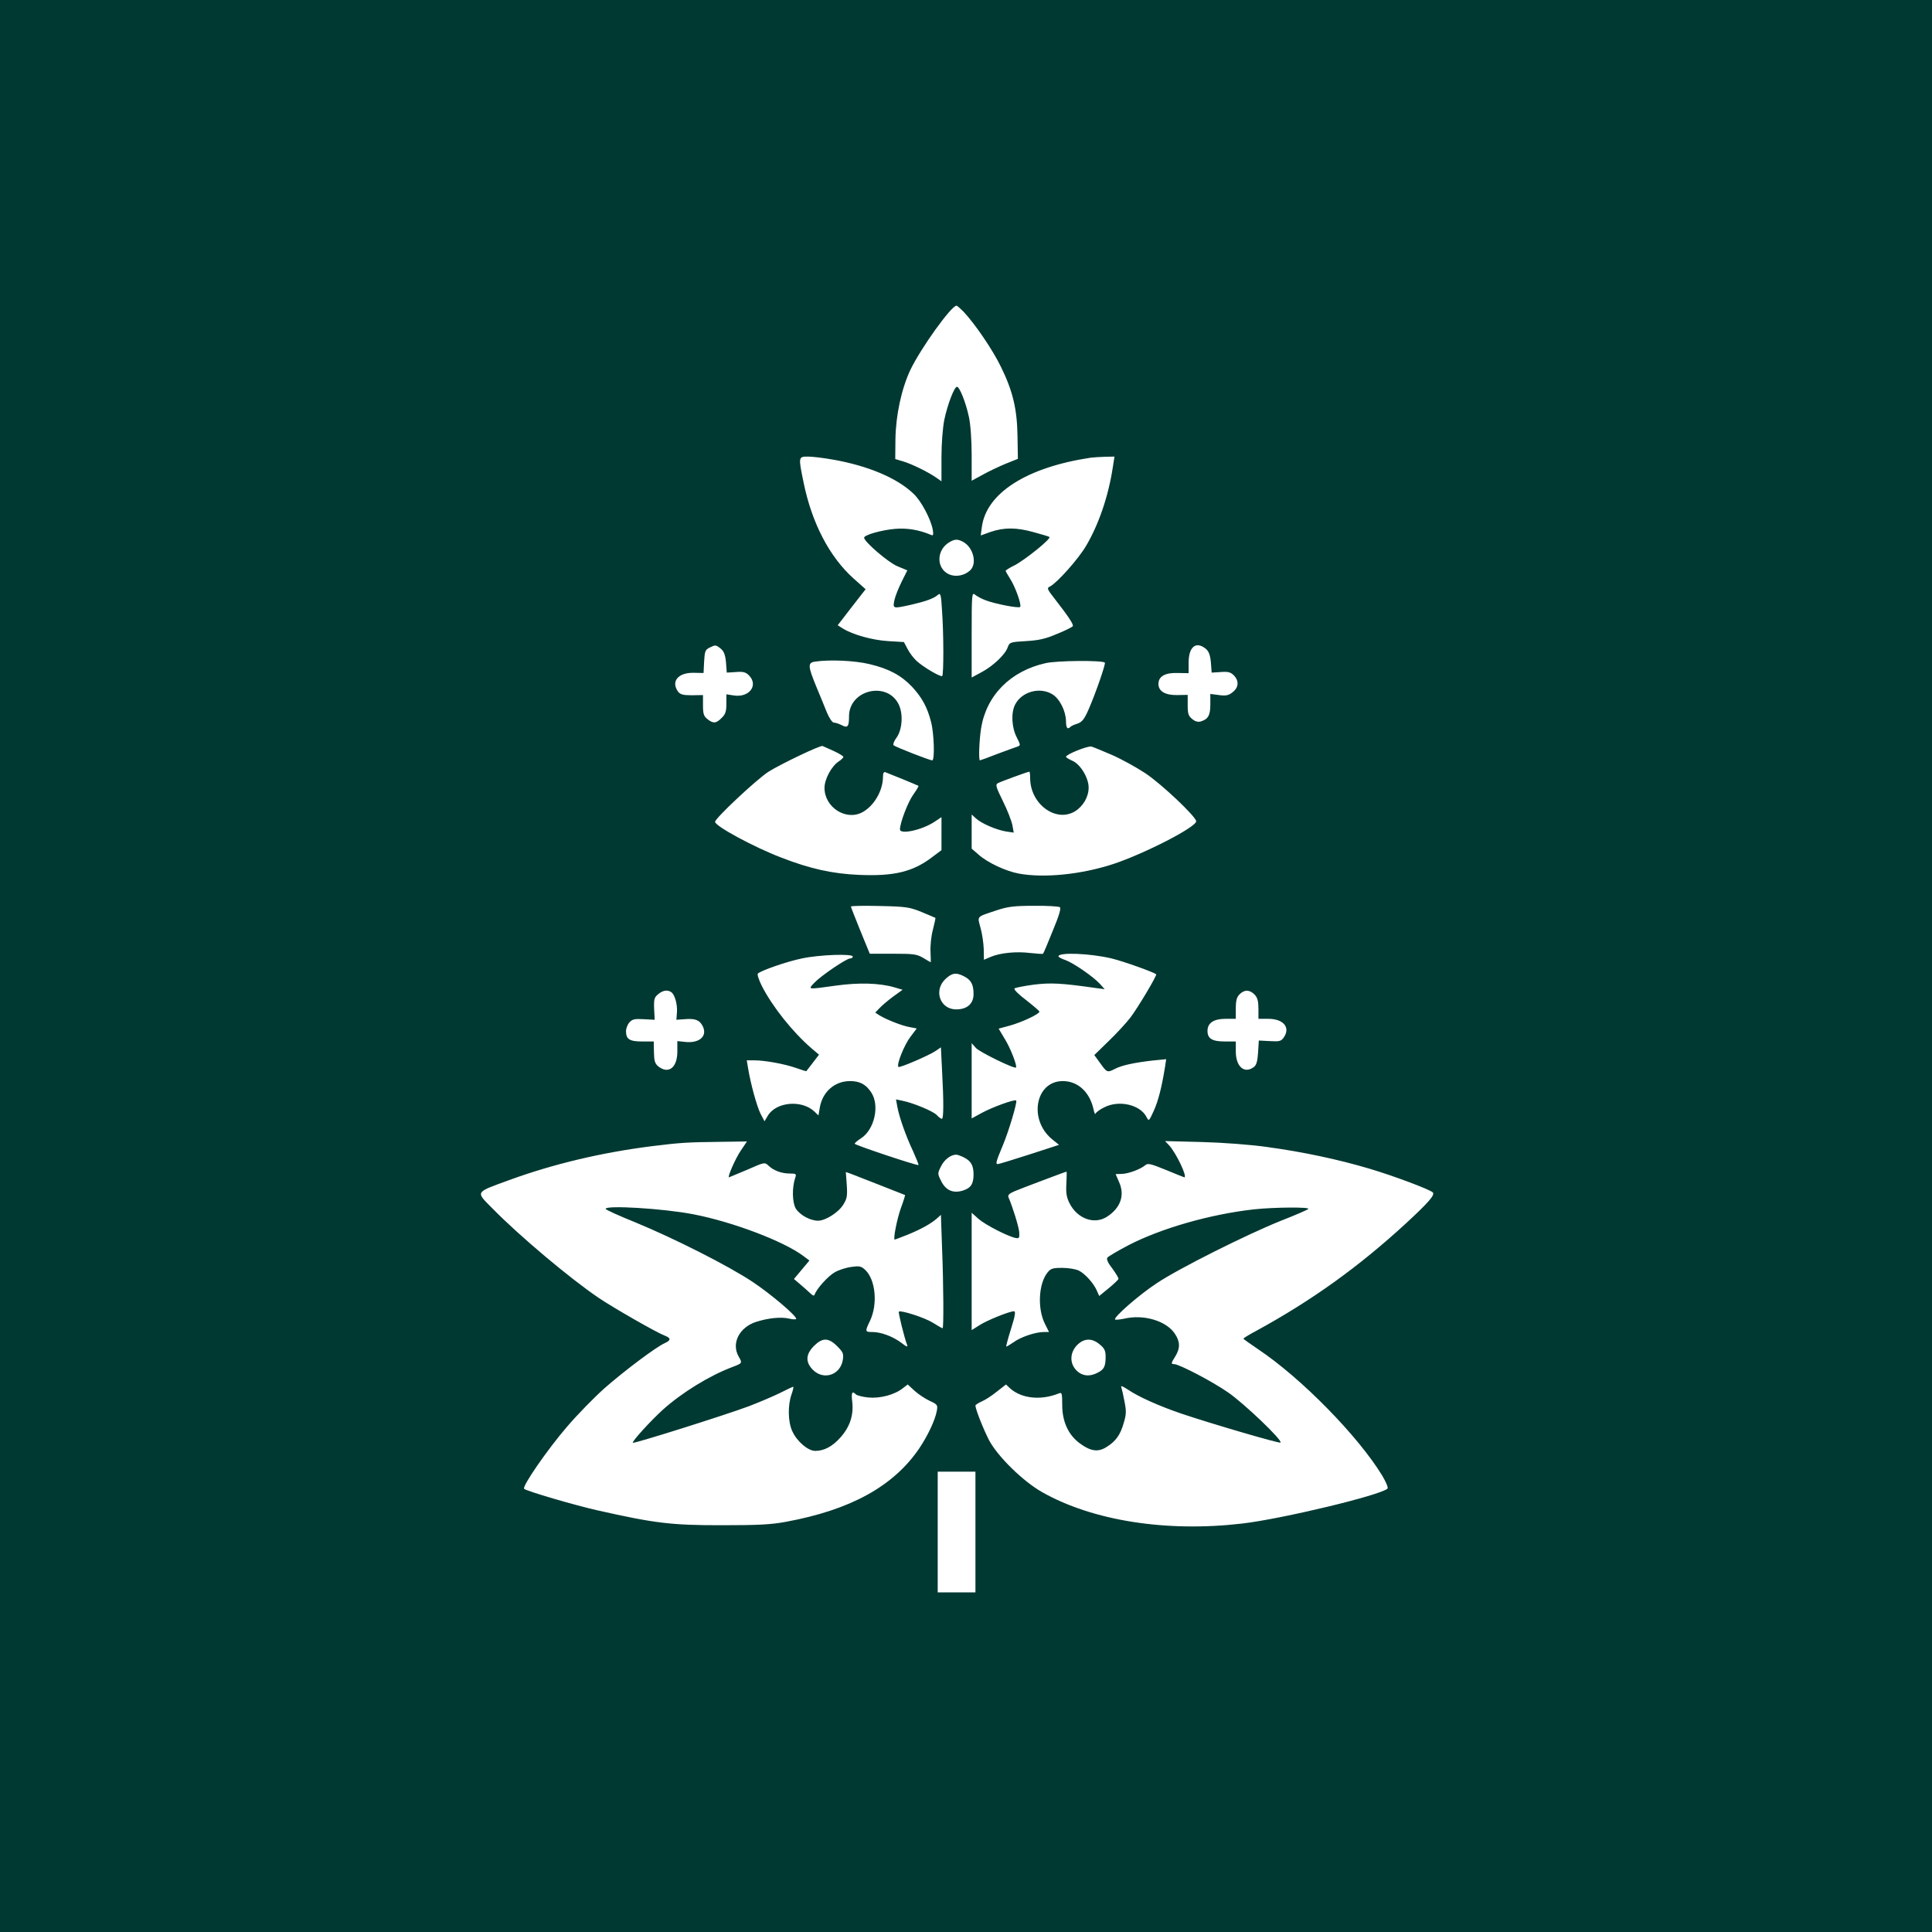 <?xml version="1.0" standalone="no"?>
<!DOCTYPE svg PUBLIC "-//W3C//DTD SVG 20010904//EN"
 "http://www.w3.org/TR/2001/REC-SVG-20010904/DTD/svg10.dtd">
<svg version="1.0" xmlns="http://www.w3.org/2000/svg"
 width="1024pt" height="1024pt" viewBox="0 0 1024 1024"
 preserveAspectRatio="xMidYMid meet">

<g transform="translate(0,1024) scale(0.1,-0.1)"
fill="#003932" stroke="none">
<path d="M0 5120 l0 -5120 5120 0 5120 0 0 5120 0 5120 -5120 0 -5120 0 0
-5120z m5107 3468 c61 -65 155 -203 198 -292 64 -130 86 -226 88 -369 l2 -119
-65 -26 c-36 -15 -91 -41 -123 -59 l-57 -31 0 136 c0 80 -6 165 -15 204 -16
75 -49 158 -63 158 -14 0 -50 -94 -67 -175 -8 -40 -15 -124 -15 -198 l0 -128
-27 19 c-41 29 -132 74 -178 87 l-40 12 1 104 c2 129 32 268 79 368 55 115
217 341 245 341 3 0 20 -15 37 -32z m-692 -784 c187 -33 341 -98 428 -182 41
-39 91 -135 101 -190 4 -25 2 -32 -7 -28 -66 28 -127 38 -192 33 -71 -6 -165
-32 -165 -47 0 -21 128 -131 176 -151 l53 -22 -29 -58 c-16 -32 -34 -76 -39
-98 -10 -48 -10 -48 89 -26 78 18 119 33 141 52 14 12 17 4 22 -84 9 -123 9
-338 1 -346 -8 -7 -102 48 -137 81 -16 15 -37 43 -47 63 l-19 36 -83 5 c-84 5
-188 34 -241 67 l-27 17 74 96 74 95 -64 57 c-127 114 -220 292 -264 505 -29
141 -29 141 23 141 23 0 82 -7 132 -16z m1483 -41 c-23 -152 -74 -302 -142
-417 -40 -68 -152 -194 -190 -214 -19 -9 -17 -13 25 -67 74 -95 100 -135 95
-144 -4 -5 -41 -24 -84 -41 -60 -26 -96 -34 -164 -38 -84 -5 -87 -6 -97 -33
-13 -38 -77 -99 -139 -132 l-52 -28 0 227 c0 215 1 226 18 212 9 -8 35 -22 57
-30 50 -19 174 -43 182 -35 9 10 -26 108 -53 149 -13 21 -24 40 -24 43 0 2 21
16 48 29 57 30 196 142 184 150 -4 3 -42 14 -82 25 -92 26 -158 26 -229 2
l-53 -19 6 45 c24 180 238 316 576 367 14 2 48 4 76 5 l51 1 -9 -57z m-795
-394 c56 -29 78 -117 38 -153 -30 -27 -74 -35 -109 -21 -72 31 -70 133 3 173
26 15 41 15 68 1z m-1283 -567 c17 -14 24 -32 28 -73 l4 -54 48 3 c38 3 52 0
69 -17 53 -53 2 -120 -80 -107 l-39 6 0 -50 c0 -41 -5 -56 -25 -75 -29 -30
-45 -31 -76 -6 -19 15 -23 28 -23 73 l0 54 -59 -1 c-47 0 -61 4 -73 19 -39 54
0 101 81 100 l54 -1 3 61 c3 53 6 62 28 73 32 16 34 16 60 -5z m2570 0 c17
-14 24 -32 28 -73 l4 -54 48 3 c38 3 52 0 69 -17 29 -29 27 -65 -6 -90 -21
-17 -35 -20 -72 -15 l-46 6 0 -56 c0 -58 -12 -78 -51 -90 -14 -4 -30 0 -45 13
-20 16 -24 28 -24 74 l0 54 -56 -1 c-63 -1 -99 20 -99 59 0 40 35 60 101 58
l59 -1 0 56 c0 84 39 115 90 74z m-1781 -82 c104 -25 168 -60 225 -120 52 -56
81 -108 101 -187 16 -62 20 -203 6 -203 -14 0 -195 71 -205 80 -4 4 2 22 15
39 31 42 37 125 13 176 -60 127 -264 80 -264 -62 0 -54 -7 -63 -38 -47 -15 8
-34 14 -42 14 -9 0 -24 23 -37 53 -11 28 -37 91 -57 139 -44 107 -45 125 -8
131 78 12 212 6 291 -13z m1247 8 c5 -6 -46 -155 -84 -243 -24 -56 -36 -71
-60 -80 -17 -5 -34 -13 -38 -17 -16 -17 -24 -6 -24 30 -1 53 -33 118 -72 142
-67 41 -163 14 -198 -55 -22 -43 -18 -122 9 -173 20 -40 21 -43 4 -49 -10 -3
-58 -21 -107 -39 -48 -19 -90 -34 -92 -34 -8 0 -4 106 6 170 28 174 155 303
341 345 59 14 302 16 315 3z m-1438 -468 c28 -13 52 -27 52 -32 0 -4 -11 -15
-25 -24 -38 -25 -75 -94 -75 -140 0 -102 112 -175 199 -130 63 33 111 115 111
190 0 18 4 26 13 23 6 -3 48 -19 92 -37 44 -18 81 -34 83 -35 2 -2 -10 -22
-27 -46 -28 -38 -71 -150 -71 -185 0 -29 119 -3 184 41 l36 24 0 -87 0 -88
-48 -36 c-103 -79 -203 -103 -390 -95 -139 6 -258 32 -412 92 -144 55 -349
166 -350 189 0 19 217 222 282 265 65 41 278 143 288 137 3 -1 29 -13 58 -26z
m1477 -22 c50 -22 128 -65 175 -96 85 -56 270 -231 270 -255 0 -31 -273 -171
-438 -226 -170 -56 -368 -76 -503 -51 -69 13 -165 58 -212 100 l-37 32 0 91 0
90 23 -21 c28 -26 106 -60 159 -69 l41 -6 -7 39 c-4 21 -26 79 -50 127 -38 77
-41 89 -27 96 17 9 159 61 167 61 2 0 4 -15 4 -34 0 -137 136 -238 238 -176
43 27 72 76 72 126 0 52 -45 126 -89 143 -17 8 -31 16 -31 20 1 13 116 59 135
54 11 -3 61 -24 110 -45z m-1010 -832 c39 -16 71 -30 73 -31 1 -1 -5 -30 -14
-65 -9 -34 -14 -86 -12 -116 1 -30 2 -54 1 -54 -1 0 -19 10 -40 23 -34 20 -51
22 -160 22 l-123 0 -50 122 c-27 67 -50 125 -50 128 0 4 69 5 153 3 140 -3
158 -6 222 -32z m732 26 c8 -5 -2 -41 -37 -125 -26 -65 -49 -120 -52 -122 -2
-2 -32 0 -68 4 -73 9 -158 1 -210 -21 l-35 -15 -1 56 c-1 31 -8 82 -17 113
-17 65 -25 56 88 94 58 19 91 23 195 23 69 1 130 -3 137 -7z m275 -272 c65
-16 224 -73 236 -84 5 -6 -98 -179 -138 -231 -22 -28 -73 -84 -115 -124 l-75
-73 32 -44 c35 -49 37 -50 78 -29 36 19 104 33 199 44 l72 7 -6 -40 c-17 -106
-36 -182 -60 -234 -25 -55 -26 -56 -38 -33 -33 66 -146 92 -224 52 -23 -11
-43 -26 -46 -33 -2 -7 -7 3 -11 22 -20 92 -83 150 -163 150 -145 0 -183 -204
-57 -308 l37 -30 -157 -51 c-87 -28 -162 -51 -168 -51 -12 0 -9 13 27 99 32
76 78 231 71 238 -8 8 -126 -35 -183 -66 l-53 -29 0 199 0 200 23 -26 c19 -21
204 -112 212 -103 7 8 -28 100 -58 149 l-34 57 59 16 c65 18 158 62 157 74 0
4 -32 31 -70 61 -39 29 -67 57 -62 62 4 4 50 13 101 20 90 11 143 9 332 -18
l45 -6 -25 28 c-36 39 -139 110 -182 126 -21 7 -38 16 -38 20 0 23 168 16 282
-11z m-1372 10 c0 -5 -6 -10 -14 -10 -20 0 -155 -92 -190 -129 -35 -37 -38
-36 114 -15 122 17 231 14 310 -9 l44 -13 -50 -36 c-27 -20 -59 -47 -72 -61
l-23 -24 23 -15 c36 -22 119 -55 160 -62 l37 -7 -34 -45 c-32 -42 -75 -148
-63 -159 6 -6 165 62 199 86 l26 18 6 -121 c9 -165 9 -258 -1 -258 -5 0 -17 9
-27 20 -18 20 -126 65 -183 76 l-33 7 7 -39 c10 -55 46 -157 84 -237 17 -38
30 -70 28 -72 -5 -5 -338 106 -338 113 0 4 15 17 34 29 71 46 100 175 53 244
-28 42 -60 59 -112 59 -81 0 -146 -57 -160 -141 l-7 -41 -22 21 c-67 63 -202
51 -246 -22 l-18 -30 -21 40 c-20 40 -53 161 -66 241 l-7 42 39 0 c58 0 160
-19 221 -40 31 -11 56 -19 56 -17 1 1 16 21 34 44 l33 43 -38 32 c-102 88
-208 221 -265 332 -16 32 -26 62 -21 66 19 17 155 64 233 80 93 20 270 26 270
10z m590 -105 c37 -19 50 -43 50 -94 0 -51 -34 -81 -92 -81 -86 0 -121 101
-57 161 35 33 57 36 99 14z m-1553 -83 c19 -12 34 -64 31 -107 l-3 -40 42 3
c57 5 81 -4 97 -36 28 -54 -18 -94 -96 -84 l-38 4 0 -56 c0 -85 -47 -121 -101
-78 -18 15 -22 29 -23 75 l-1 57 -61 0 c-68 0 -86 12 -86 55 0 14 8 35 18 46
15 17 28 20 76 17 l58 -3 -3 58 c-2 51 1 61 22 78 24 20 48 24 68 11z m3093
-14 c15 -16 20 -35 20 -75 l0 -53 52 0 c81 0 119 -46 82 -99 -14 -20 -23 -22
-74 -19 l-58 3 -4 -64 c-3 -47 -9 -67 -23 -77 -50 -37 -95 3 -95 83 l0 53 -59
0 c-66 0 -91 15 -91 56 0 42 33 64 95 64 l55 0 0 55 c0 42 5 60 20 75 26 26
54 25 80 -2z m-2724 -827 c-28 -41 -72 -141 -62 -141 1 0 44 18 96 40 93 41
93 41 114 21 28 -26 69 -41 113 -41 32 0 35 -2 28 -22 -18 -53 -16 -132 3
-164 22 -34 76 -64 118 -64 39 0 109 44 134 86 19 30 22 45 18 104 l-5 68 26
-9 c47 -18 286 -112 288 -113 1 -1 -8 -31 -21 -66 -22 -60 -43 -170 -34 -170
3 0 33 12 69 26 71 29 123 58 155 86 l21 19 6 -173 c8 -197 9 -428 3 -428 -3
0 -26 13 -53 30 -44 27 -169 67 -179 58 -4 -4 29 -137 43 -174 6 -16 0 -14
-30 9 -44 33 -107 57 -153 57 -40 0 -40 3 -13 59 42 88 30 218 -25 270 -21 20
-31 22 -73 16 -27 -3 -67 -16 -88 -28 -36 -20 -97 -88 -107 -118 -3 -9 -10 -7
-24 7 -11 10 -35 32 -53 47 l-33 28 41 49 41 49 -32 24 c-104 78 -375 181
-583 221 -160 31 -465 49 -465 29 0 -5 71 -37 158 -72 206 -85 495 -231 622
-316 95 -63 230 -178 230 -195 0 -4 -17 -4 -37 1 -44 10 -108 4 -175 -17 -90
-29 -133 -114 -93 -184 20 -35 20 -35 -32 -55 -123 -46 -270 -137 -370 -227
-66 -60 -165 -169 -159 -175 5 -6 487 146 616 194 52 20 125 51 162 69 37 19
70 34 72 34 3 0 -1 -19 -9 -41 -20 -57 -19 -145 4 -194 24 -54 83 -105 122
-105 48 0 92 24 136 74 48 55 68 117 60 186 -6 50 -1 60 20 39 5 -5 35 -13 65
-16 62 -6 139 14 183 49 l26 20 37 -34 c20 -18 56 -42 80 -53 41 -19 43 -22
37 -54 -9 -49 -48 -131 -93 -198 -137 -201 -364 -326 -707 -389 -80 -15 -150
-18 -345 -18 -262 0 -348 10 -654 79 -120 27 -376 102 -388 114 -13 11 125
211 229 331 54 63 143 154 198 203 105 92 270 216 318 238 34 15 34 27 0 40
-41 15 -270 146 -350 200 -152 103 -420 328 -563 474 -90 91 -95 83 88 150
233 85 488 146 757 180 153 19 189 21 362 23 l142 2 -33 -49z m2794 19 c184
-25 373 -65 541 -115 124 -37 317 -109 333 -125 13 -13 -22 -53 -142 -164
-250 -230 -499 -409 -794 -570 -38 -20 -68 -39 -68 -41 0 -2 35 -27 78 -56
229 -153 530 -460 658 -670 20 -34 33 -64 28 -69 -37 -35 -557 -160 -769 -185
-401 -47 -792 14 -1061 166 -101 57 -236 189 -282 276 -29 56 -72 164 -72 183
0 4 14 13 31 21 18 7 54 30 81 52 l50 39 21 -20 c61 -55 164 -66 260 -27 15 6
17 0 17 -62 0 -87 32 -158 93 -203 57 -42 97 -48 141 -20 49 30 74 64 92 128
14 46 14 64 4 114 -6 33 -14 67 -17 76 -4 10 9 4 38 -15 53 -36 162 -85 279
-125 157 -53 522 -160 527 -154 12 12 -195 209 -278 266 -85 59 -260 150 -286
150 -17 0 -17 4 7 42 26 43 25 77 -3 119 -45 68 -165 104 -267 80 -24 -5 -47
-7 -50 -5 -10 11 126 130 220 192 118 79 480 260 660 332 74 29 139 57 144 62
14 11 -179 10 -289 -2 -232 -26 -493 -101 -666 -191 -55 -29 -104 -58 -109
-64 -7 -8 1 -27 26 -59 19 -26 34 -51 32 -55 -2 -5 -25 -27 -53 -50 l-49 -40
-12 27 c-16 39 -62 90 -95 107 -15 8 -55 15 -88 15 -52 0 -62 -3 -80 -26 -47
-60 -53 -192 -12 -272 l21 -42 -28 0 c-44 0 -124 -27 -161 -55 -19 -13 -36
-23 -38 -22 -1 2 10 45 26 95 22 70 25 92 15 92 -24 0 -148 -50 -186 -76 l-38
-24 0 311 0 311 37 -33 c37 -32 158 -94 198 -101 17 -3 19 2 17 32 -3 31 -35
133 -56 182 -6 13 1 21 31 34 33 14 271 104 276 104 1 0 1 -29 -1 -64 -3 -49
1 -73 17 -104 41 -81 129 -113 195 -73 74 46 99 114 68 184 l-19 44 33 1 c36
1 99 25 124 46 13 12 29 8 110 -25 52 -22 96 -39 97 -39 18 0 -42 127 -80 169
l-22 23 195 -5 c113 -3 261 -14 350 -27z m-1610 -55 c37 -19 50 -43 50 -90 0
-51 -15 -73 -59 -86 -51 -15 -90 3 -114 54 -18 36 -18 38 0 74 17 36 52 63 81
63 7 0 26 -7 42 -15z m-673 -1000 c32 -32 35 -40 30 -73 -13 -80 -101 -109
-158 -53 -41 41 -39 83 5 127 45 45 77 45 123 -1z m1392 9 c25 -20 31 -34 31
-64 0 -52 -8 -68 -41 -85 -43 -23 -83 -19 -113 11 -38 38 -36 95 3 135 37 37
79 38 120 3z m-659 -994 l0 -320 -100 0 -100 0 0 320 0 320 100 0 100 0 0
-320z"/>
</g>
</svg>
